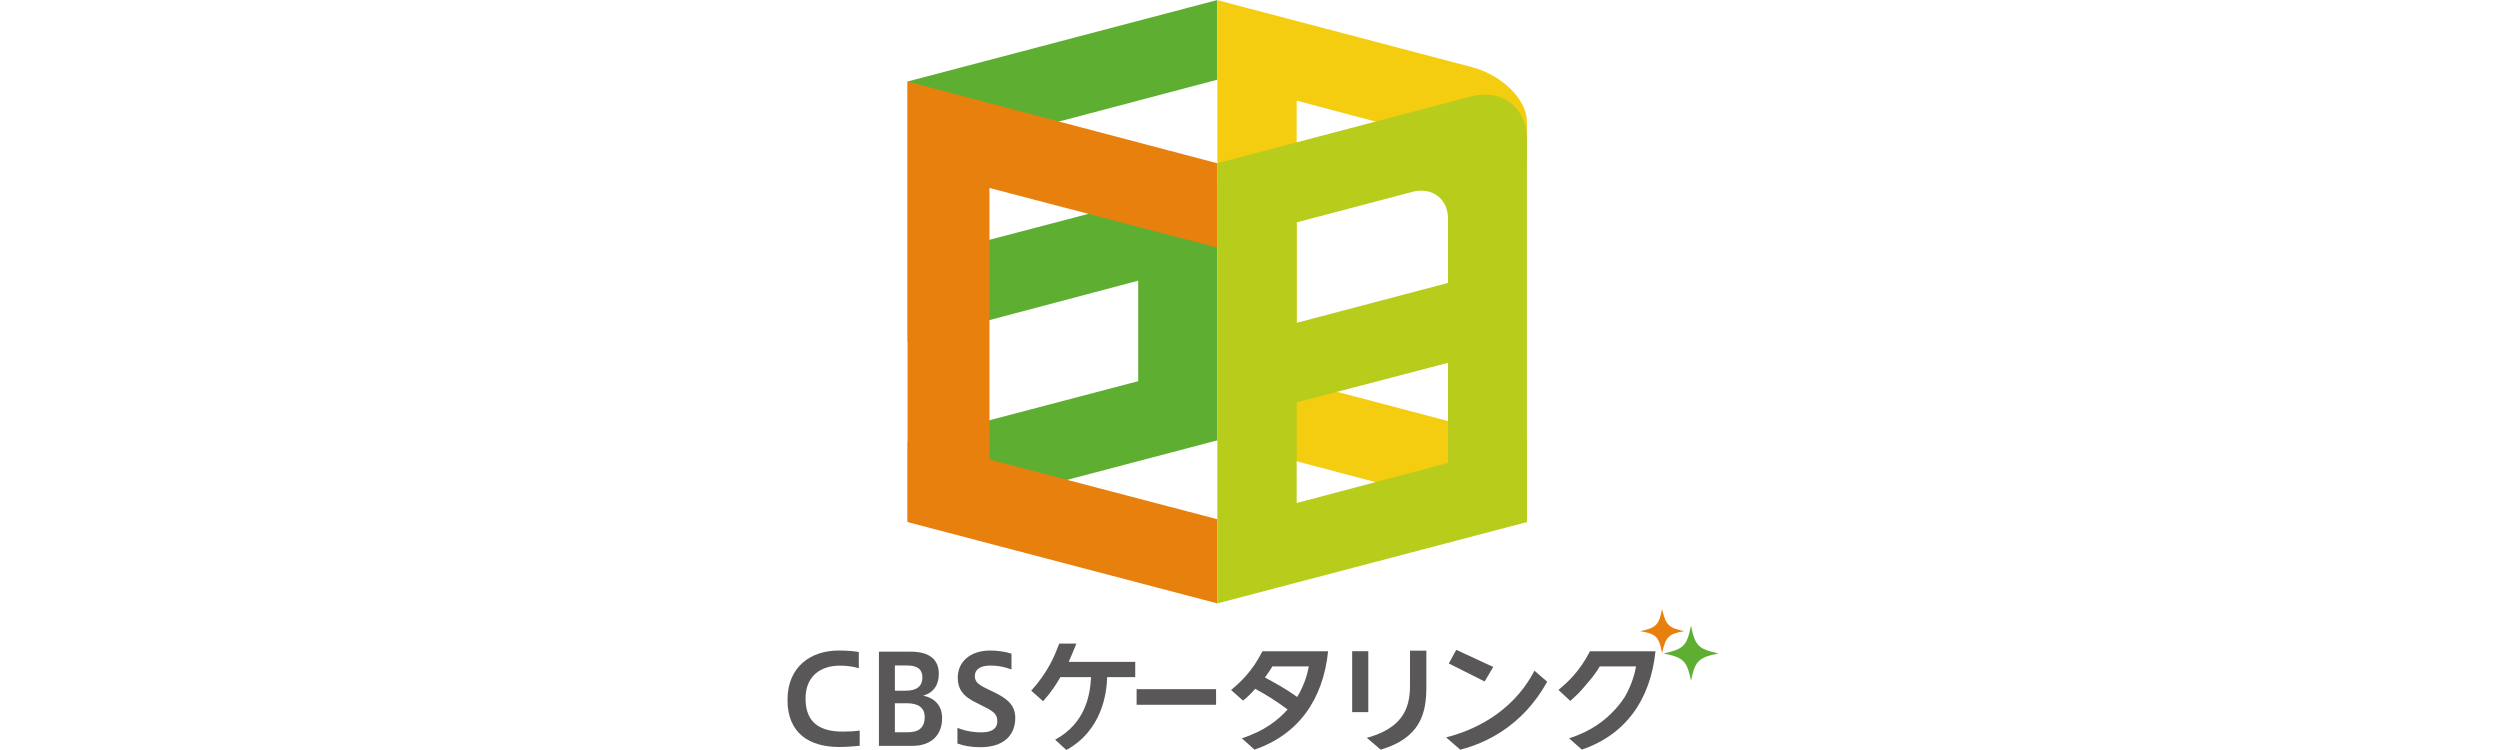 <?xml version="1.0" encoding="utf-8"?>
<!-- Generator: Adobe Illustrator 22.1.0, SVG Export Plug-In . SVG Version: 6.00 Build 0)  -->
<svg version="1.1" id="レイヤー_1" xmlns="http://www.w3.org/2000/svg" xmlns:xlink="http://www.w3.org/1999/xlink" x="0px"
	 y="0px" width="200px" height="60px" viewBox="0 0 200 60" style="enable-background:new 0 0 200 60;" xml:space="preserve">
<style type="text/css">
	.st0{fill:#E8800D;}
	.st1{fill:#5EAF31;}
	.st2{fill:#595757;}
	.st3{fill:#F4CD11;}
	.st4{fill:#B7CC1B;}
</style>
<g>
	<path class="st0" d="M134.741,50.492c-1.264,0.221-1.488,0.456-1.771,1.764c-0.263-1.309-0.456-1.543-1.758-1.764
		c1.302-0.266,1.495-0.507,1.758-1.768C133.253,49.985,133.477,50.226,134.741,50.492"/>
	<path class="st1" d="M137.487,52.276c-1.604,0.321-1.88,0.603-2.207,2.181c-0.327-1.578-0.597-1.861-2.201-2.181
		c1.604-0.347,1.873-0.6,2.201-2.226C135.607,51.675,135.883,51.929,137.487,52.276"/>
	<path class="st2" d="M68.774,59.663c-0.487,0.048-1.078,0.096-1.636,0.096C64.796,59.76,63,58.698,63,56
		c0-2.723,1.925-3.958,4.093-3.958c0.635,0,1.174,0.042,1.611,0.119v1.299c-0.436-0.144-1.014-0.209-1.508-0.209
		c-1.514,0-2.752,0.805-2.752,2.637c0,2.03,1.283,2.64,2.977,2.64c0.437,0,0.93-0.019,1.354-0.087V59.663z"/>
	<path class="st2" d="M71.591,56.26v2.319h1.084c0.866,0,1.302-0.423,1.302-1.212c0-0.735-0.5-1.107-1.412-1.107H71.591z
		 M71.591,53.238v2.018h0.879c0.886,0,1.322-0.382,1.322-1.049c0-0.644-0.372-0.969-1.212-0.969H71.591z M70.314,59.67v-7.535h2.566
		c1.418,0,2.226,0.59,2.226,1.768c0,0.863-0.385,1.488-1.245,1.751c0.892,0.18,1.508,0.776,1.508,1.79
		c0,1.373-0.873,2.226-2.387,2.226H70.314z"/>
	<path class="st2" d="M76.595,58.223c0.52,0.228,1.206,0.366,1.925,0.366c0.905,0,1.264-0.366,1.264-0.872
		c0-0.487-0.135-0.747-1.129-1.216l-0.475-0.247c-1.18-0.539-1.559-1.164-1.559-2.047c0-1.225,0.95-2.165,2.605-2.165
		c0.513,0,1.136,0.07,1.694,0.25v1.264c-0.68-0.24-1.11-0.311-1.694-0.311c-0.77,0-1.238,0.292-1.238,0.827
		c0,0.395,0.161,0.651,0.93,1.01l0.539,0.26c1.206,0.571,1.764,1.126,1.764,2.089c0,1.44-0.982,2.345-2.791,2.345
		c-0.706,0-1.334-0.106-1.835-0.295V58.223z"/>
	<rect x="90.928" y="55.134" class="st2" width="6.358" height="1.248"/>
	<path class="st2" d="M101.79,53.312c-0.25,0.436-0.571,0.837-0.597,0.885c0.821,0.452,1.527,0.815,2.586,1.559
		c0.635-1.065,0.847-1.999,0.924-2.444H101.79z M99.345,59.063c1.803-0.574,2.919-1.473,3.663-2.303
		c-0.994-0.741-1.63-1.126-2.592-1.655c-0.366,0.436-0.738,0.757-0.975,0.94l-0.956-0.844c0.706-0.584,1.694-1.476,2.508-3.099
		h5.255c-0.398,3.853-2.368,6.666-5.89,7.866L99.345,59.063z"/>
	<path class="st2" d="M129.981,55.756c0.616-1.065,0.821-1.999,0.905-2.444h-2.906c-0.25,0.436-0.577,0.837-0.603,0.885l-0.77,0.908
		c-0.372,0.436-0.744,0.744-0.982,0.969l-0.95-0.879c0.699-0.577,1.694-1.469,2.521-3.092h5.242
		c-0.398,3.853-2.367,6.666-5.89,7.866l-1.02-0.904c1.809-0.574,2.913-1.473,3.676-2.303
		C129.204,56.76,129.673,56.253,129.981,55.756"/>
	<path class="st2" d="M114.108,52.054v2.929c0,2.095-0.481,4.045-3.65,4.991l-1.11-0.946c2.733-0.76,3.452-2.223,3.452-4.154v-2.82
		H114.108z M109.463,56.969h-1.29v-4.873h1.29V56.969z"/>
	<polygon class="st2" points="119.459,53.357 116.501,51.987 115.904,53.077 118.772,54.518 	"/>
	<path class="st2" d="M122.756,53.658c-1.841,3.522-5.133,4.85-7.07,5.331l1.136,0.985c2.021-0.52,4.972-1.867,6.955-5.437
		L122.756,53.658z"/>
	<path class="st2" d="M85.494,52.949c0.205-0.475,0.359-0.799,0.616-1.463h-1.373c-0.013,0.019-0.019,0.051-0.032,0.083
		c-0.372,1.004-0.924,2.265-2.207,3.686l0.949,0.844c0.635-0.706,1.072-1.376,1.386-1.931h2.451
		c-0.071,1.434-0.443,3.689-2.874,5.007L85.308,60c2.823-1.549,3.233-4.491,3.265-5.832h2.246v-1.219H85.494z"/>
	<polygon class="st1" points="97.389,6.374 97.389,0 72.611,6.518 72.611,27.341 91.056,22.455 91.056,30.494 72.611,35.338 
		72.611,41.747 97.389,35.226 97.389,14.403 78.937,19.241 78.937,11.25 	"/>
	<polygon class="st0" points="97.389,19.805 97.389,13.063 72.605,6.531 72.605,41.766 97.389,48.272 97.389,41.539 79.155,36.759 
		79.155,15.038 	"/>
	<path class="st3" d="M103.734,8.052l18.42,4.892V9.736c0-1.761-1.976-3.747-4.452-4.379L97.389,0.013v35.216l24.765,6.538v-6.419
		l-18.42-4.853v-4.607V8.052z"/>
	<path class="st4" d="M115.84,22.635l-12.107,3.189v-8.036l9.296-2.451c1.553-0.385,2.81,0.581,2.81,2.14V22.635z M115.84,37.035
		l-12.107,3.205v-8.049l12.107-3.166V37.035z M117.701,7.712L117.701,7.712l-20.312,5.344v35.216l24.765-6.506V11.154
		C122.153,8.603,120.177,7.077,117.701,7.712"/>
</g>
<g>
</g>
<g>
</g>
<g>
</g>
<g>
</g>
<g>
</g>
<g>
</g>
<g>
</g>
<g>
</g>
<g>
</g>
<g>
</g>
<g>
</g>
<g>
</g>
<g>
</g>
<g>
</g>
<g>
</g>
</svg>
